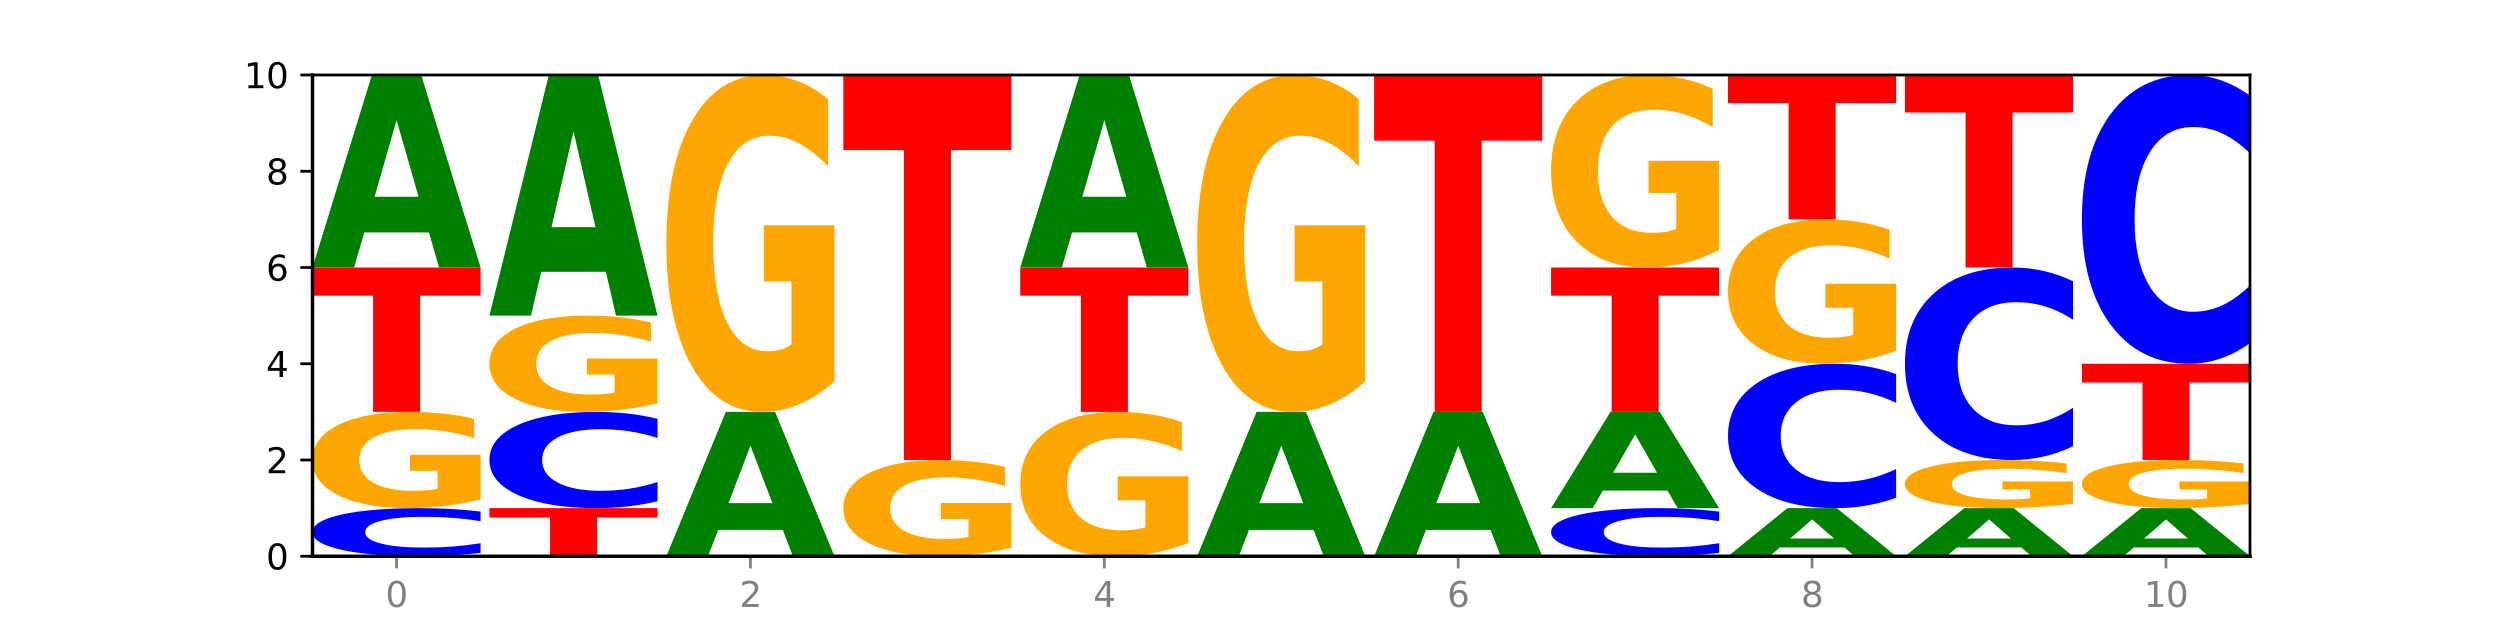 <?xml version="1.0" encoding="utf-8" standalone="no"?>
<!DOCTYPE svg PUBLIC "-//W3C//DTD SVG 1.1//EN"
  "http://www.w3.org/Graphics/SVG/1.1/DTD/svg11.dtd">
<svg xmlns:xlink="http://www.w3.org/1999/xlink" width="720pt" height="180pt" viewBox="0 0 720 180" xmlns="http://www.w3.org/2000/svg" version="1.1">
 <defs>
  <style type="text/css">*{stroke-linejoin: round; stroke-linecap: butt}</style>
 </defs>
 <g id="figure_1">
  <g id="patch_1">
   <path d="M 0 180 
L 720 180 
L 720 0 
L 0 0 
z
" style="fill: #ffffff"/>
  </g>
  <g id="axes_1">
   <g id="patch_2">
    <path d="M 90 160.2 
L 648 160.2 
L 648 21.6 
L 90 21.6 
z
" style="fill: #ffffff"/>
   </g>
   <g id="line2d_1">
    <path d="M 90 160.2 
L 648 160.2 
" clip-path="url(#p8b9511ff31)" style="fill: none; stroke: #000000; stroke-width: 0.5; stroke-linecap: square"/>
   </g>
   <g id="patch_3">
    <path d="M 138.411 159.207 
Q 134.361 159.699 129.983 159.948 
Q 125.604 160.2 120.835 160.2 
Q 106.613 160.2 98.306 158.333 
Q 90 156.467 90 153.274 
Q 90 150.071 98.306 148.207 
Q 106.613 146.34 120.835 146.34 
Q 125.604 146.34 129.983 146.592 
Q 134.361 146.841 138.411 147.333 
L 138.411 150.096 
Q 134.325 149.444 130.361 149.14 
Q 126.397 148.837 122.018 148.837 
Q 114.163 148.837 109.662 150.019 
Q 105.173 151.199 105.173 153.274 
Q 105.173 155.341 109.662 156.524 
Q 114.163 157.703 122.018 157.703 
Q 126.397 157.703 130.361 157.4 
Q 134.325 157.094 138.411 156.441 
L 138.411 159.207 
z
" clip-path="url(#p8b9511ff31)" style="fill: #0000ff"/>
   </g>
   <g id="patch_4">
    <path d="M 138.411 143.832 
Q 133.529 145.086 128.277 145.716 
Q 123.026 146.34 117.428 146.34 
Q 104.777 146.34 97.389 142.607 
Q 90 138.873 90 132.489 
Q 90 126.03 97.519 122.325 
Q 105.048 118.62 118.144 118.62 
Q 123.189 118.62 127.811 119.124 
Q 132.444 119.622 136.545 120.607 
L 136.545 126.133 
Q 132.313 124.867 128.126 124.243 
Q 123.938 123.613 119.728 123.613 
Q 111.938 123.613 107.717 125.915 
Q 103.497 128.211 103.497 132.489 
Q 103.497 136.726 107.566 139.039 
Q 111.634 141.347 119.12 141.347 
Q 121.16 141.347 122.907 141.215 
Q 124.654 141.078 126.042 140.791 
L 126.042 135.604 
L 118.068 135.604 
L 118.068 130.983 
L 138.411 130.983 
L 138.411 143.832 
z
" clip-path="url(#p8b9511ff31)" style="fill: #ffa600"/>
   </g>
   <g id="patch_5">
    <path d="M 90 77.04 
L 138.411 77.04 
L 138.411 85.149 
L 120.994 85.149 
L 120.994 118.62 
L 107.45 118.62 
L 107.45 85.149 
L 90 85.149 
L 90 77.04 
z
" clip-path="url(#p8b9511ff31)" style="fill: #ff0000"/>
   </g>
   <g id="patch_6">
    <path d="M 123.534 66.941 
L 104.916 66.941 
L 101.977 77.04 
L 90 77.04 
L 107.104 21.6 
L 121.307 21.6 
L 138.411 77.04 
L 126.444 77.04 
L 123.534 66.941 
z
M 107.886 56.651 
L 120.535 56.651 
L 114.22 34.599 
L 107.886 56.651 
z
" clip-path="url(#p8b9511ff31)" style="fill: #008000"/>
   </g>
   <g id="patch_7">
    <path d="M 140.959 146.34 
L 189.37 146.34 
L 189.37 149.043 
L 171.953 149.043 
L 171.953 160.2 
L 158.409 160.2 
L 158.409 149.043 
L 140.959 149.043 
L 140.959 146.34 
z
" clip-path="url(#p8b9511ff31)" style="fill: #ff0000"/>
   </g>
   <g id="patch_8">
    <path d="M 189.37 144.353 
Q 185.32 145.338 180.942 145.836 
Q 176.563 146.34 171.794 146.34 
Q 157.572 146.34 149.265 142.607 
Q 140.959 138.873 140.959 132.489 
Q 140.959 126.081 149.265 122.353 
Q 157.572 118.62 171.794 118.62 
Q 176.563 118.62 180.942 119.124 
Q 185.32 119.622 189.37 120.607 
L 189.37 126.133 
Q 185.284 124.827 181.32 124.22 
Q 177.356 123.613 172.977 123.613 
Q 165.122 123.613 160.621 125.978 
Q 156.132 128.337 156.132 132.489 
Q 156.132 136.623 160.621 138.988 
Q 165.122 141.347 172.977 141.347 
Q 177.356 141.347 181.32 140.74 
Q 185.284 140.127 189.37 138.822 
L 189.37 144.353 
z
" clip-path="url(#p8b9511ff31)" style="fill: #0000ff"/>
   </g>
   <g id="patch_9">
    <path d="M 189.37 116.112 
Q 184.488 117.366 179.236 117.996 
Q 173.985 118.62 168.387 118.62 
Q 155.736 118.62 148.347 114.887 
Q 140.959 111.153 140.959 104.769 
Q 140.959 98.31 148.478 94.605 
Q 156.007 90.9 169.103 90.9 
Q 174.148 90.9 178.77 91.404 
Q 183.403 91.902 187.504 92.887 
L 187.504 98.413 
Q 183.272 97.147 179.084 96.523 
Q 174.896 95.893 170.687 95.893 
Q 162.897 95.893 158.676 98.195 
Q 154.456 100.491 154.456 104.769 
Q 154.456 109.006 158.524 111.319 
Q 162.593 113.627 170.079 113.627 
Q 172.119 113.627 173.866 113.495 
Q 175.613 113.358 177.001 113.071 
L 177.001 107.884 
L 169.027 107.884 
L 169.027 103.263 
L 189.37 103.263 
L 189.37 116.112 
z
" clip-path="url(#p8b9511ff31)" style="fill: #ffa600"/>
   </g>
   <g id="patch_10">
    <path d="M 174.493 78.276 
L 155.875 78.276 
L 152.935 90.9 
L 140.959 90.9 
L 158.063 21.6 
L 172.266 21.6 
L 189.37 90.9 
L 177.403 90.9 
L 174.493 78.276 
z
M 158.845 65.414 
L 171.494 65.414 
L 165.179 37.848 
L 158.845 65.414 
z
" clip-path="url(#p8b9511ff31)" style="fill: #008000"/>
   </g>
   <g id="patch_11">
    <path d="M 225.452 152.625 
L 206.834 152.625 
L 203.894 160.2 
L 191.918 160.2 
L 209.021 118.62 
L 223.225 118.62 
L 240.329 160.2 
L 228.362 160.2 
L 225.452 152.625 
z
M 209.803 144.908 
L 222.453 144.908 
L 216.138 128.369 
L 209.803 144.908 
z
" clip-path="url(#p8b9511ff31)" style="fill: #008000"/>
   </g>
   <g id="patch_12">
    <path d="M 240.329 109.842 
Q 235.446 114.231 230.195 116.435 
Q 224.944 118.62 219.346 118.62 
Q 206.695 118.62 199.306 105.553 
Q 191.918 92.486 191.918 70.14 
Q 191.918 47.533 199.437 34.567 
Q 206.966 21.6 220.062 21.6 
Q 225.107 21.6 229.729 23.364 
Q 234.361 25.107 238.463 28.554 
L 238.463 47.894 
Q 234.231 43.465 230.043 41.281 
Q 225.855 39.076 221.646 39.076 
Q 213.856 39.076 209.635 47.133 
Q 205.415 55.169 205.415 70.14 
Q 205.415 84.971 209.483 93.067 
Q 213.552 101.144 221.038 101.144 
Q 223.078 101.144 224.825 100.683 
Q 226.571 100.202 227.96 99.2 
L 227.96 81.043 
L 219.986 81.043 
L 219.986 64.869 
L 240.329 64.869 
L 240.329 109.842 
z
" clip-path="url(#p8b9511ff31)" style="fill: #ffa600"/>
   </g>
   <g id="patch_13">
    <path d="M 291.288 157.692 
Q 286.405 158.946 281.154 159.576 
Q 275.903 160.2 270.305 160.2 
Q 257.654 160.2 250.265 156.467 
Q 242.877 152.733 242.877 146.349 
Q 242.877 139.89 250.395 136.185 
Q 257.925 132.48 271.021 132.48 
Q 276.066 132.48 280.688 132.984 
Q 285.32 133.482 289.422 134.467 
L 289.422 139.993 
Q 285.19 138.727 281.002 138.103 
Q 276.814 137.473 272.605 137.473 
Q 264.815 137.473 260.594 139.775 
Q 256.374 142.071 256.374 146.349 
Q 256.374 150.586 260.442 152.899 
Q 264.511 155.207 271.997 155.207 
Q 274.037 155.207 275.784 155.075 
Q 277.53 154.938 278.919 154.651 
L 278.919 149.464 
L 270.945 149.464 
L 270.945 144.843 
L 291.288 144.843 
L 291.288 157.692 
z
" clip-path="url(#p8b9511ff31)" style="fill: #ffa600"/>
   </g>
   <g id="patch_14">
    <path d="M 242.877 21.6 
L 291.288 21.6 
L 291.288 43.225 
L 273.871 43.225 
L 273.871 132.48 
L 260.327 132.48 
L 260.327 43.225 
L 242.877 43.225 
L 242.877 21.6 
z
" clip-path="url(#p8b9511ff31)" style="fill: #ff0000"/>
   </g>
   <g id="patch_15">
    <path d="M 342.247 156.438 
Q 337.364 158.319 332.113 159.264 
Q 326.862 160.2 321.263 160.2 
Q 308.613 160.2 301.224 154.6 
Q 293.836 149 293.836 139.423 
Q 293.836 129.734 301.354 124.177 
Q 308.884 118.62 321.98 118.62 
Q 327.025 118.62 331.647 119.376 
Q 336.279 120.123 340.38 121.6 
L 340.38 129.889 
Q 336.149 127.991 331.961 127.055 
Q 327.773 126.11 323.564 126.11 
Q 315.774 126.11 311.553 129.563 
Q 307.333 133.007 307.333 139.423 
Q 307.333 145.779 311.401 149.249 
Q 315.47 152.71 322.956 152.71 
Q 324.996 152.71 326.742 152.513 
Q 328.489 152.307 329.878 151.877 
L 329.878 144.095 
L 321.904 144.095 
L 321.904 137.164 
L 342.247 137.164 
L 342.247 156.438 
z
" clip-path="url(#p8b9511ff31)" style="fill: #ffa600"/>
   </g>
   <g id="patch_16">
    <path d="M 293.836 77.04 
L 342.247 77.04 
L 342.247 85.149 
L 324.83 85.149 
L 324.83 118.62 
L 311.286 118.62 
L 311.286 85.149 
L 293.836 85.149 
L 293.836 77.04 
z
" clip-path="url(#p8b9511ff31)" style="fill: #ff0000"/>
   </g>
   <g id="patch_17">
    <path d="M 327.37 66.941 
L 308.752 66.941 
L 305.812 77.04 
L 293.836 77.04 
L 310.939 21.6 
L 325.143 21.6 
L 342.247 77.04 
L 330.28 77.04 
L 327.37 66.941 
z
M 311.721 56.651 
L 324.371 56.651 
L 318.056 34.599 
L 311.721 56.651 
z
" clip-path="url(#p8b9511ff31)" style="fill: #008000"/>
   </g>
   <g id="patch_18">
    <path d="M 378.329 152.625 
L 359.711 152.625 
L 356.771 160.2 
L 344.795 160.2 
L 361.898 118.62 
L 376.102 118.62 
L 393.205 160.2 
L 381.239 160.2 
L 378.329 152.625 
z
M 362.68 144.908 
L 375.33 144.908 
L 369.015 128.369 
L 362.68 144.908 
z
" clip-path="url(#p8b9511ff31)" style="fill: #008000"/>
   </g>
   <g id="patch_19">
    <path d="M 393.205 109.842 
Q 388.323 114.231 383.072 116.435 
Q 377.821 118.62 372.222 118.62 
Q 359.572 118.62 352.183 105.553 
Q 344.795 92.486 344.795 70.14 
Q 344.795 47.533 352.313 34.567 
Q 359.843 21.6 372.938 21.6 
Q 377.983 21.6 382.605 23.364 
Q 387.238 25.107 391.339 28.554 
L 391.339 47.894 
Q 387.108 43.465 382.92 41.281 
Q 378.732 39.076 374.522 39.076 
Q 366.732 39.076 362.512 47.133 
Q 358.291 55.169 358.291 70.14 
Q 358.291 84.971 362.36 93.067 
Q 366.429 101.144 373.915 101.144 
Q 375.955 101.144 377.701 100.683 
Q 379.448 100.202 380.837 99.2 
L 380.837 81.043 
L 372.862 81.043 
L 372.862 64.869 
L 393.205 64.869 
L 393.205 109.842 
z
" clip-path="url(#p8b9511ff31)" style="fill: #ffa600"/>
   </g>
   <g id="patch_20">
    <path d="M 429.288 152.625 
L 410.67 152.625 
L 407.73 160.2 
L 395.753 160.2 
L 412.857 118.62 
L 427.061 118.62 
L 444.164 160.2 
L 432.198 160.2 
L 429.288 152.625 
z
M 413.639 144.908 
L 426.289 144.908 
L 419.974 128.369 
L 413.639 144.908 
z
" clip-path="url(#p8b9511ff31)" style="fill: #008000"/>
   </g>
   <g id="patch_21">
    <path d="M 395.753 21.6 
L 444.164 21.6 
L 444.164 40.522 
L 426.748 40.522 
L 426.748 118.62 
L 413.204 118.62 
L 413.204 40.522 
L 395.753 40.522 
L 395.753 21.6 
z
" clip-path="url(#p8b9511ff31)" style="fill: #ff0000"/>
   </g>
   <g id="patch_22">
    <path d="M 495.123 159.207 
Q 491.074 159.699 486.695 159.948 
Q 482.316 160.2 477.547 160.2 
Q 463.325 160.2 455.019 158.333 
Q 446.712 156.467 446.712 153.274 
Q 446.712 150.071 455.019 148.207 
Q 463.325 146.34 477.547 146.34 
Q 482.316 146.34 486.695 146.592 
Q 491.074 146.841 495.123 147.333 
L 495.123 150.096 
Q 491.037 149.444 487.073 149.14 
Q 483.109 148.837 478.73 148.837 
Q 470.875 148.837 466.374 150.019 
Q 461.886 151.199 461.886 153.274 
Q 461.886 155.341 466.374 156.524 
Q 470.875 157.703 478.73 157.703 
Q 483.109 157.703 487.073 157.4 
Q 491.037 157.094 495.123 156.441 
L 495.123 159.207 
z
" clip-path="url(#p8b9511ff31)" style="fill: #0000ff"/>
   </g>
   <g id="patch_23">
    <path d="M 480.247 141.29 
L 461.629 141.29 
L 458.689 146.34 
L 446.712 146.34 
L 463.816 118.62 
L 478.02 118.62 
L 495.123 146.34 
L 483.157 146.34 
L 480.247 141.29 
z
M 464.598 136.146 
L 477.248 136.146 
L 470.933 125.119 
L 464.598 136.146 
z
" clip-path="url(#p8b9511ff31)" style="fill: #008000"/>
   </g>
   <g id="patch_24">
    <path d="M 446.712 77.04 
L 495.123 77.04 
L 495.123 85.149 
L 477.707 85.149 
L 477.707 118.62 
L 464.163 118.62 
L 464.163 85.149 
L 446.712 85.149 
L 446.712 77.04 
z
" clip-path="url(#p8b9511ff31)" style="fill: #ff0000"/>
   </g>
   <g id="patch_25">
    <path d="M 495.123 72.024 
Q 490.241 74.532 484.99 75.792 
Q 479.739 77.04 474.14 77.04 
Q 461.489 77.04 454.101 69.573 
Q 446.712 62.106 446.712 49.337 
Q 446.712 36.419 454.231 29.01 
Q 461.761 21.6 474.856 21.6 
Q 479.901 21.6 484.523 22.608 
Q 489.156 23.604 493.257 25.574 
L 493.257 36.625 
Q 489.026 34.094 484.838 32.846 
Q 480.65 31.586 476.44 31.586 
Q 468.65 31.586 464.43 36.19 
Q 460.209 40.782 460.209 49.337 
Q 460.209 57.812 464.278 62.438 
Q 468.346 67.054 475.833 67.054 
Q 477.872 67.054 479.619 66.79 
Q 481.366 66.515 482.755 65.943 
L 482.755 55.567 
L 474.78 55.567 
L 474.78 46.325 
L 495.123 46.325 
L 495.123 72.024 
z
" clip-path="url(#p8b9511ff31)" style="fill: #ffa600"/>
   </g>
   <g id="patch_26">
    <path d="M 531.206 157.675 
L 512.587 157.675 
L 509.648 160.2 
L 497.671 160.2 
L 514.775 146.34 
L 528.979 146.34 
L 546.082 160.2 
L 534.116 160.2 
L 531.206 157.675 
z
M 515.557 155.103 
L 528.206 155.103 
L 521.892 149.59 
L 515.557 155.103 
z
" clip-path="url(#p8b9511ff31)" style="fill: #008000"/>
   </g>
   <g id="patch_27">
    <path d="M 546.082 143.36 
Q 542.033 144.837 537.654 145.584 
Q 533.275 146.34 528.506 146.34 
Q 514.284 146.34 505.978 140.74 
Q 497.671 135.14 497.671 125.563 
Q 497.671 115.952 505.978 110.36 
Q 514.284 104.76 528.506 104.76 
Q 533.275 104.76 537.654 105.516 
Q 542.033 106.263 546.082 107.74 
L 546.082 116.029 
Q 541.996 114.071 538.032 113.16 
Q 534.068 112.25 529.689 112.25 
Q 521.834 112.25 517.333 115.797 
Q 512.845 119.336 512.845 125.563 
Q 512.845 131.764 517.333 135.312 
Q 521.834 138.85 529.689 138.85 
Q 534.068 138.85 538.032 137.94 
Q 541.996 137.021 546.082 135.062 
L 546.082 143.36 
z
" clip-path="url(#p8b9511ff31)" style="fill: #0000ff"/>
   </g>
   <g id="patch_28">
    <path d="M 546.082 100.998 
Q 541.2 102.879 535.949 103.824 
Q 530.697 104.76 525.099 104.76 
Q 512.448 104.76 505.06 99.16 
Q 497.671 93.56 497.671 83.983 
Q 497.671 74.294 505.19 68.737 
Q 512.72 63.18 525.815 63.18 
Q 530.86 63.18 535.482 63.936 
Q 540.115 64.683 544.216 66.16 
L 544.216 74.449 
Q 539.985 72.551 535.797 71.615 
Q 531.609 70.67 527.399 70.67 
Q 519.609 70.67 515.389 74.123 
Q 511.168 77.567 511.168 83.983 
Q 511.168 90.339 515.237 93.809 
Q 519.305 97.27 526.792 97.27 
Q 528.831 97.27 530.578 97.073 
Q 532.325 96.867 533.714 96.437 
L 533.714 88.655 
L 525.739 88.655 
L 525.739 81.724 
L 546.082 81.724 
L 546.082 100.998 
z
" clip-path="url(#p8b9511ff31)" style="fill: #ffa600"/>
   </g>
   <g id="patch_29">
    <path d="M 497.671 21.6 
L 546.082 21.6 
L 546.082 29.709 
L 528.666 29.709 
L 528.666 63.18 
L 515.122 63.18 
L 515.122 29.709 
L 497.671 29.709 
L 497.671 21.6 
z
" clip-path="url(#p8b9511ff31)" style="fill: #ff0000"/>
   </g>
   <g id="patch_30">
    <path d="M 582.164 157.675 
L 563.546 157.675 
L 560.607 160.2 
L 548.63 160.2 
L 565.734 146.34 
L 579.937 146.34 
L 597.041 160.2 
L 585.074 160.2 
L 582.164 157.675 
z
M 566.516 155.103 
L 579.165 155.103 
L 572.85 149.59 
L 566.516 155.103 
z
" clip-path="url(#p8b9511ff31)" style="fill: #008000"/>
   </g>
   <g id="patch_31">
    <path d="M 597.041 145.086 
Q 592.159 145.713 586.908 146.028 
Q 581.656 146.34 576.058 146.34 
Q 563.407 146.34 556.019 144.473 
Q 548.63 142.607 548.63 139.414 
Q 548.63 136.185 556.149 134.332 
Q 563.679 132.48 576.774 132.48 
Q 581.819 132.48 586.441 132.732 
Q 591.074 132.981 595.175 133.473 
L 595.175 136.236 
Q 590.944 135.604 586.756 135.292 
Q 582.568 134.977 578.358 134.977 
Q 570.568 134.977 566.348 136.128 
Q 562.127 137.276 562.127 139.414 
Q 562.127 141.533 566.196 142.69 
Q 570.264 143.843 577.75 143.843 
Q 579.79 143.843 581.537 143.778 
Q 583.284 143.709 584.673 143.566 
L 584.673 140.972 
L 576.698 140.972 
L 576.698 138.661 
L 597.041 138.661 
L 597.041 145.086 
z
" clip-path="url(#p8b9511ff31)" style="fill: #ffa600"/>
   </g>
   <g id="patch_32">
    <path d="M 597.041 128.506 
Q 592.992 130.476 588.613 131.472 
Q 584.234 132.48 579.465 132.48 
Q 565.243 132.48 556.936 125.013 
Q 548.63 117.546 548.63 104.777 
Q 548.63 91.962 556.936 84.507 
Q 565.243 77.04 579.465 77.04 
Q 584.234 77.04 588.613 78.048 
Q 592.992 79.044 597.041 81.014 
L 597.041 92.065 
Q 592.955 89.454 588.991 88.24 
Q 585.027 87.026 580.648 87.026 
Q 572.793 87.026 568.292 91.756 
Q 563.804 96.474 563.804 104.777 
Q 563.804 113.046 568.292 117.775 
Q 572.793 122.494 580.648 122.494 
Q 585.027 122.494 588.991 121.28 
Q 592.955 120.054 597.041 117.443 
L 597.041 128.506 
z
" clip-path="url(#p8b9511ff31)" style="fill: #0000ff"/>
   </g>
   <g id="patch_33">
    <path d="M 548.63 21.6 
L 597.041 21.6 
L 597.041 32.412 
L 579.624 32.412 
L 579.624 77.04 
L 566.081 77.04 
L 566.081 32.412 
L 548.63 32.412 
L 548.63 21.6 
z
" clip-path="url(#p8b9511ff31)" style="fill: #ff0000"/>
   </g>
   <g id="patch_34">
    <path d="M 633.123 157.675 
L 614.505 157.675 
L 611.566 160.2 
L 599.589 160.2 
L 616.693 146.34 
L 630.896 146.34 
L 648 160.2 
L 636.033 160.2 
L 633.123 157.675 
z
M 617.475 155.103 
L 630.124 155.103 
L 623.809 149.59 
L 617.475 155.103 
z
" clip-path="url(#p8b9511ff31)" style="fill: #008000"/>
   </g>
   <g id="patch_35">
    <path d="M 648 145.086 
Q 643.118 145.713 637.866 146.028 
Q 632.615 146.34 627.017 146.34 
Q 614.366 146.34 606.978 144.473 
Q 599.589 142.607 599.589 139.414 
Q 599.589 136.185 607.108 134.332 
Q 614.637 132.48 627.733 132.48 
Q 632.778 132.48 637.4 132.732 
Q 642.033 132.981 646.134 133.473 
L 646.134 136.236 
Q 641.903 135.604 637.715 135.292 
Q 633.527 134.977 629.317 134.977 
Q 621.527 134.977 617.306 136.128 
Q 613.086 137.276 613.086 139.414 
Q 613.086 141.533 617.155 142.69 
Q 621.223 143.843 628.709 143.843 
Q 630.749 143.843 632.496 143.778 
Q 634.243 143.709 635.631 143.566 
L 635.631 140.972 
L 627.657 140.972 
L 627.657 138.661 
L 648 138.661 
L 648 145.086 
z
" clip-path="url(#p8b9511ff31)" style="fill: #ffa600"/>
   </g>
   <g id="patch_36">
    <path d="M 599.589 104.76 
L 648 104.76 
L 648 110.166 
L 630.583 110.166 
L 630.583 132.48 
L 617.04 132.48 
L 617.04 110.166 
L 599.589 110.166 
L 599.589 104.76 
z
" clip-path="url(#p8b9511ff31)" style="fill: #ff0000"/>
   </g>
   <g id="patch_37">
    <path d="M 648 98.799 
Q 643.951 101.754 639.572 103.248 
Q 635.193 104.76 630.424 104.76 
Q 616.202 104.76 607.895 93.56 
Q 599.589 82.36 599.589 63.206 
Q 599.589 43.983 607.895 32.8 
Q 616.202 21.6 630.424 21.6 
Q 635.193 21.6 639.572 23.112 
Q 643.951 24.606 648 27.561 
L 648 44.138 
Q 643.914 40.221 639.95 38.4 
Q 635.986 36.579 631.607 36.579 
Q 623.752 36.579 619.251 43.674 
Q 614.762 50.752 614.762 63.206 
Q 614.762 75.608 619.251 82.703 
Q 623.752 89.781 631.607 89.781 
Q 635.986 89.781 639.95 87.96 
Q 643.914 86.122 648 82.205 
L 648 98.799 
z
" clip-path="url(#p8b9511ff31)" style="fill: #0000ff"/>
   </g>
   <g id="matplotlib.axis_1">
    <g id="xtick_1">
     <g id="line2d_2">
      <defs>
       <path id="m16517e8023" d="M 0 0 
L 0 3.5 
" style="stroke: #808080; stroke-width: 0.8"/>
      </defs>
      <g>
       <use xlink:href="#m16517e8023" x="114.205" y="160.2" style="fill: #808080; stroke: #808080; stroke-width: 0.8"/>
      </g>
     </g>
     <g id="text_1">
      <!-- 0 -->
      <g style="fill: #808080" transform="translate(111.024 174.798) scale(0.1 -0.1)">
       <defs>
        <path id="DejaVuSans-30" d="M 2034 4250 
Q 1547 4250 1301 3770 
Q 1056 3291 1056 2328 
Q 1056 1369 1301 889 
Q 1547 409 2034 409 
Q 2525 409 2770 889 
Q 3016 1369 3016 2328 
Q 3016 3291 2770 3770 
Q 2525 4250 2034 4250 
z
M 2034 4750 
Q 2819 4750 3233 4129 
Q 3647 3509 3647 2328 
Q 3647 1150 3233 529 
Q 2819 -91 2034 -91 
Q 1250 -91 836 529 
Q 422 1150 422 2328 
Q 422 3509 836 4129 
Q 1250 4750 2034 4750 
z
" transform="scale(0.016)"/>
       </defs>
       <use xlink:href="#DejaVuSans-30"/>
      </g>
     </g>
    </g>
    <g id="xtick_2">
     <g id="line2d_3">
      <g>
       <use xlink:href="#m16517e8023" x="216.123" y="160.2" style="fill: #808080; stroke: #808080; stroke-width: 0.8"/>
      </g>
     </g>
     <g id="text_2">
      <!-- 2 -->
      <g style="fill: #808080" transform="translate(212.942 174.798) scale(0.1 -0.1)">
       <defs>
        <path id="DejaVuSans-32" d="M 1228 531 
L 3431 531 
L 3431 0 
L 469 0 
L 469 531 
Q 828 903 1448 1529 
Q 2069 2156 2228 2338 
Q 2531 2678 2651 2914 
Q 2772 3150 2772 3378 
Q 2772 3750 2511 3984 
Q 2250 4219 1831 4219 
Q 1534 4219 1204 4116 
Q 875 4013 500 3803 
L 500 4441 
Q 881 4594 1212 4672 
Q 1544 4750 1819 4750 
Q 2544 4750 2975 4387 
Q 3406 4025 3406 3419 
Q 3406 3131 3298 2873 
Q 3191 2616 2906 2266 
Q 2828 2175 2409 1742 
Q 1991 1309 1228 531 
z
" transform="scale(0.016)"/>
       </defs>
       <use xlink:href="#DejaVuSans-32"/>
      </g>
     </g>
    </g>
    <g id="xtick_3">
     <g id="line2d_4">
      <g>
       <use xlink:href="#m16517e8023" x="318.041" y="160.2" style="fill: #808080; stroke: #808080; stroke-width: 0.8"/>
      </g>
     </g>
     <g id="text_3">
      <!-- 4 -->
      <g style="fill: #808080" transform="translate(314.86 174.798) scale(0.1 -0.1)">
       <defs>
        <path id="DejaVuSans-34" d="M 2419 4116 
L 825 1625 
L 2419 1625 
L 2419 4116 
z
M 2253 4666 
L 3047 4666 
L 3047 1625 
L 3713 1625 
L 3713 1100 
L 3047 1100 
L 3047 0 
L 2419 0 
L 2419 1100 
L 313 1100 
L 313 1709 
L 2253 4666 
z
" transform="scale(0.016)"/>
       </defs>
       <use xlink:href="#DejaVuSans-34"/>
      </g>
     </g>
    </g>
    <g id="xtick_4">
     <g id="line2d_5">
      <g>
       <use xlink:href="#m16517e8023" x="419.959" y="160.2" style="fill: #808080; stroke: #808080; stroke-width: 0.8"/>
      </g>
     </g>
     <g id="text_4">
      <!-- 6 -->
      <g style="fill: #808080" transform="translate(416.778 174.798) scale(0.1 -0.1)">
       <defs>
        <path id="DejaVuSans-36" d="M 2113 2584 
Q 1688 2584 1439 2293 
Q 1191 2003 1191 1497 
Q 1191 994 1439 701 
Q 1688 409 2113 409 
Q 2538 409 2786 701 
Q 3034 994 3034 1497 
Q 3034 2003 2786 2293 
Q 2538 2584 2113 2584 
z
M 3366 4563 
L 3366 3988 
Q 3128 4100 2886 4159 
Q 2644 4219 2406 4219 
Q 1781 4219 1451 3797 
Q 1122 3375 1075 2522 
Q 1259 2794 1537 2939 
Q 1816 3084 2150 3084 
Q 2853 3084 3261 2657 
Q 3669 2231 3669 1497 
Q 3669 778 3244 343 
Q 2819 -91 2113 -91 
Q 1303 -91 875 529 
Q 447 1150 447 2328 
Q 447 3434 972 4092 
Q 1497 4750 2381 4750 
Q 2619 4750 2861 4703 
Q 3103 4656 3366 4563 
z
" transform="scale(0.016)"/>
       </defs>
       <use xlink:href="#DejaVuSans-36"/>
      </g>
     </g>
    </g>
    <g id="xtick_5">
     <g id="line2d_6">
      <g>
       <use xlink:href="#m16517e8023" x="521.877" y="160.2" style="fill: #808080; stroke: #808080; stroke-width: 0.8"/>
      </g>
     </g>
     <g id="text_5">
      <!-- 8 -->
      <g style="fill: #808080" transform="translate(518.695 174.798) scale(0.1 -0.1)">
       <defs>
        <path id="DejaVuSans-38" d="M 2034 2216 
Q 1584 2216 1326 1975 
Q 1069 1734 1069 1313 
Q 1069 891 1326 650 
Q 1584 409 2034 409 
Q 2484 409 2743 651 
Q 3003 894 3003 1313 
Q 3003 1734 2745 1975 
Q 2488 2216 2034 2216 
z
M 1403 2484 
Q 997 2584 770 2862 
Q 544 3141 544 3541 
Q 544 4100 942 4425 
Q 1341 4750 2034 4750 
Q 2731 4750 3128 4425 
Q 3525 4100 3525 3541 
Q 3525 3141 3298 2862 
Q 3072 2584 2669 2484 
Q 3125 2378 3379 2068 
Q 3634 1759 3634 1313 
Q 3634 634 3220 271 
Q 2806 -91 2034 -91 
Q 1263 -91 848 271 
Q 434 634 434 1313 
Q 434 1759 690 2068 
Q 947 2378 1403 2484 
z
M 1172 3481 
Q 1172 3119 1398 2916 
Q 1625 2713 2034 2713 
Q 2441 2713 2670 2916 
Q 2900 3119 2900 3481 
Q 2900 3844 2670 4047 
Q 2441 4250 2034 4250 
Q 1625 4250 1398 4047 
Q 1172 3844 1172 3481 
z
" transform="scale(0.016)"/>
       </defs>
       <use xlink:href="#DejaVuSans-38"/>
      </g>
     </g>
    </g>
    <g id="xtick_6">
     <g id="line2d_7">
      <g>
       <use xlink:href="#m16517e8023" x="623.795" y="160.2" style="fill: #808080; stroke: #808080; stroke-width: 0.8"/>
      </g>
     </g>
     <g id="text_6">
      <!-- 10 -->
      <g style="fill: #808080" transform="translate(617.432 174.798) scale(0.1 -0.1)">
       <defs>
        <path id="DejaVuSans-31" d="M 794 531 
L 1825 531 
L 1825 4091 
L 703 3866 
L 703 4441 
L 1819 4666 
L 2450 4666 
L 2450 531 
L 3481 531 
L 3481 0 
L 794 0 
L 794 531 
z
" transform="scale(0.016)"/>
       </defs>
       <use xlink:href="#DejaVuSans-31"/>
       <use xlink:href="#DejaVuSans-30" x="63.623"/>
      </g>
     </g>
    </g>
   </g>
   <g id="matplotlib.axis_2">
    <g id="ytick_1">
     <g id="line2d_8">
      <defs>
       <path id="mb429745bda" d="M 0 0 
L -3.5 0 
" style="stroke: #000000; stroke-width: 0.8"/>
      </defs>
      <g>
       <use xlink:href="#mb429745bda" x="90" y="160.2" style="stroke: #000000; stroke-width: 0.8"/>
      </g>
     </g>
     <g id="text_7">
      <!-- 0 -->
      <g transform="translate(76.638 163.999) scale(0.1 -0.1)">
       <use xlink:href="#DejaVuSans-30"/>
      </g>
     </g>
    </g>
    <g id="ytick_2">
     <g id="line2d_9">
      <g>
       <use xlink:href="#mb429745bda" x="90" y="132.48" style="stroke: #000000; stroke-width: 0.8"/>
      </g>
     </g>
     <g id="text_8">
      <!-- 2 -->
      <g transform="translate(76.638 136.279) scale(0.1 -0.1)">
       <use xlink:href="#DejaVuSans-32"/>
      </g>
     </g>
    </g>
    <g id="ytick_3">
     <g id="line2d_10">
      <g>
       <use xlink:href="#mb429745bda" x="90" y="104.76" style="stroke: #000000; stroke-width: 0.8"/>
      </g>
     </g>
     <g id="text_9">
      <!-- 4 -->
      <g transform="translate(76.638 108.559) scale(0.1 -0.1)">
       <use xlink:href="#DejaVuSans-34"/>
      </g>
     </g>
    </g>
    <g id="ytick_4">
     <g id="line2d_11">
      <g>
       <use xlink:href="#mb429745bda" x="90" y="77.04" style="stroke: #000000; stroke-width: 0.8"/>
      </g>
     </g>
     <g id="text_10">
      <!-- 6 -->
      <g transform="translate(76.638 80.839) scale(0.1 -0.1)">
       <use xlink:href="#DejaVuSans-36"/>
      </g>
     </g>
    </g>
    <g id="ytick_5">
     <g id="line2d_12">
      <g>
       <use xlink:href="#mb429745bda" x="90" y="49.32" style="stroke: #000000; stroke-width: 0.8"/>
      </g>
     </g>
     <g id="text_11">
      <!-- 8 -->
      <g transform="translate(76.638 53.119) scale(0.1 -0.1)">
       <use xlink:href="#DejaVuSans-38"/>
      </g>
     </g>
    </g>
    <g id="ytick_6">
     <g id="line2d_13">
      <g>
       <use xlink:href="#mb429745bda" x="90" y="21.6" style="stroke: #000000; stroke-width: 0.8"/>
      </g>
     </g>
     <g id="text_12">
      <!-- 10 -->
      <g transform="translate(70.275 25.399) scale(0.1 -0.1)">
       <use xlink:href="#DejaVuSans-31"/>
       <use xlink:href="#DejaVuSans-30" x="63.623"/>
      </g>
     </g>
    </g>
   </g>
   <g id="patch_38">
    <path d="M 90 160.2 
L 90 21.6 
" style="fill: none; stroke: #000000; stroke-linejoin: miter; stroke-linecap: square"/>
   </g>
   <g id="patch_39">
    <path d="M 648 160.2 
L 648 21.6 
" style="fill: none; stroke: #000000; stroke-width: 0.8; stroke-linejoin: miter; stroke-linecap: square"/>
   </g>
   <g id="patch_40">
    <path d="M 90 160.2 
L 648 160.2 
" style="fill: none; stroke: #000000; stroke-linejoin: miter; stroke-linecap: square"/>
   </g>
   <g id="patch_41">
    <path d="M 90 21.6 
L 648 21.6 
" style="fill: none; stroke: #000000; stroke-width: 0.8; stroke-linejoin: miter; stroke-linecap: square"/>
   </g>
  </g>
 </g>
 <defs>
  <clipPath id="p8b9511ff31">
   <rect x="90" y="21.6" width="558" height="138.6"/>
  </clipPath>
 </defs>
</svg>
